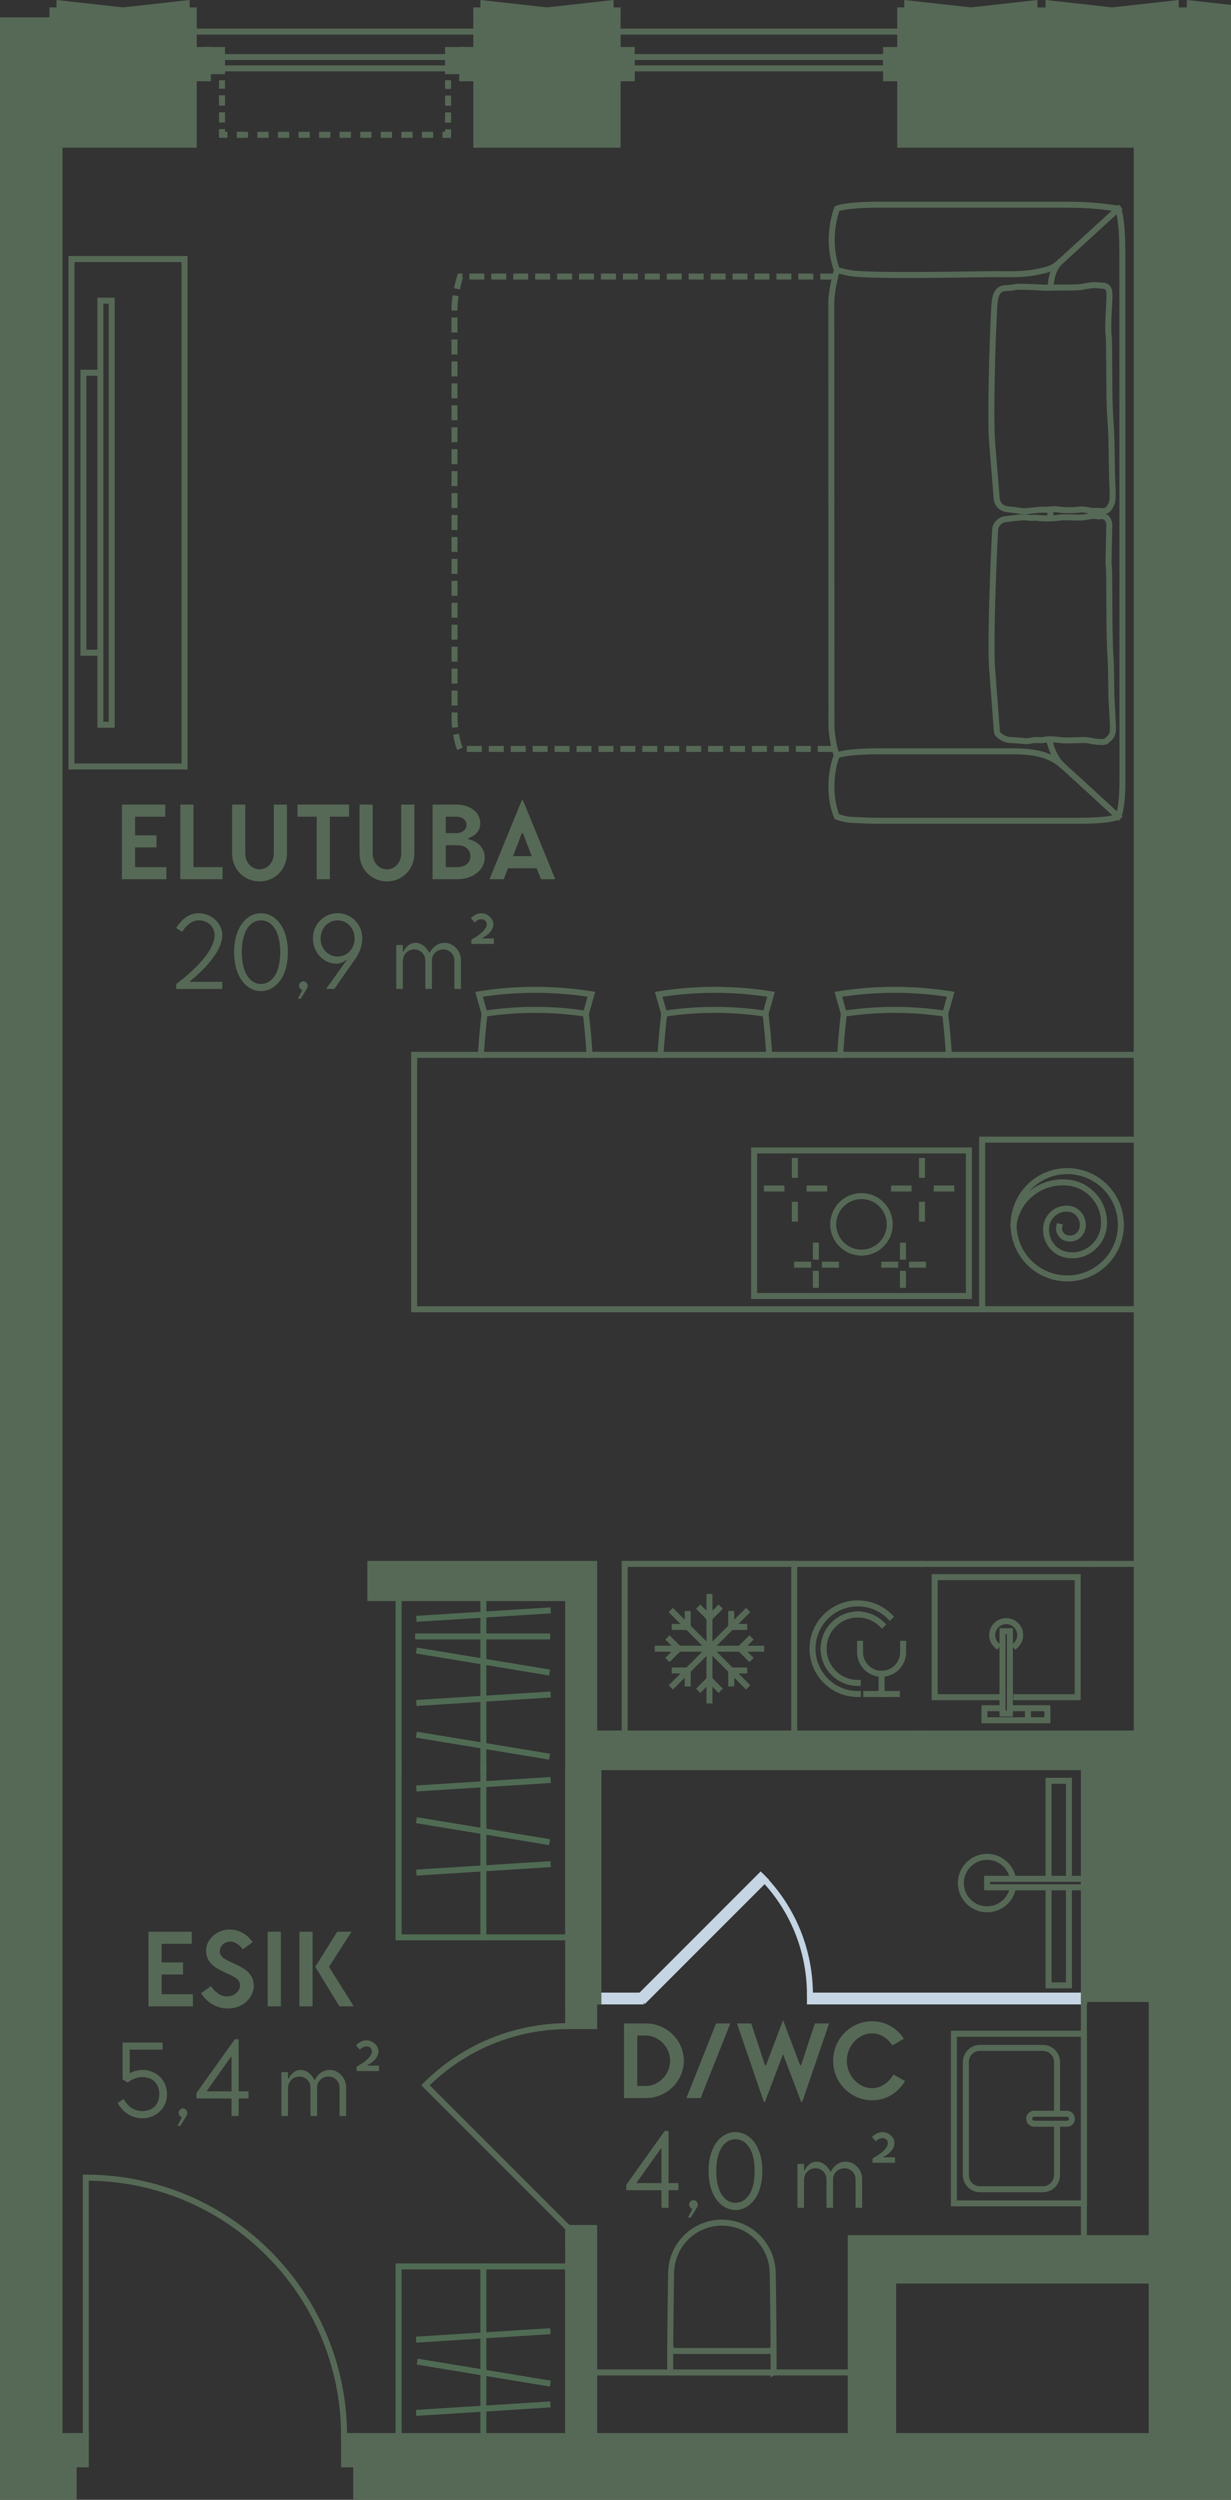 <?xml version="1.0" encoding="UTF-8"?><svg id="Layer_2" xmlns="http://www.w3.org/2000/svg" viewBox="0 0 123.482 250.651"><rect x="0" y="0" width="123.482" height="250.651" fill="#333333" stroke="none"/><g id="_3._korrus"><rect x="81.245" y="200.093" width="27.481" height=".584" fill="#e8eef4" stroke="#c5d5e3" stroke-miterlimit="10" stroke-width=".6"/><rect x="59.601" y="200.093" width="4.677" height=".584" fill="#e8eef4" stroke="#c5d5e3" stroke-miterlimit="10" stroke-width=".6"/><path d="M76.303,188.068c3.294,3.294,4.942,7.612,4.942,11.93" fill="none" stroke="#c5d5e3" stroke-miterlimit="10" stroke-width=".6"/><rect x="61.994" y="193.995" width="17.006" height=".584" transform="translate(-116.733 106.754) rotate(-45)" fill="#e8eef4" stroke="#c5d5e3" stroke-miterlimit="10" stroke-width=".6"/><rect x="98.52" y="114.269" width="17.008" height="17.011" fill="none" stroke="#566956" stroke-linecap="square" stroke-miterlimit="10" stroke-width=".6"/><path d="M101.675,122.805c.371-2.722,2.907-4.578,5.628-4.206,2.165.309,3.711,2.351,3.402,4.516h0c-.247,1.732-1.855,2.969-3.587,2.722h0c-1.423-.186-2.35-1.485-2.165-2.907h0c.186-1.113,1.175-1.856,2.288-1.732h0c.866.124,1.484.928,1.361,1.856-.124.742-.742,1.237-1.484,1.113h0c-.557-.062-.99-.619-.866-1.175h0" fill="none" stroke="#566956" stroke-linecap="square" stroke-miterlimit="10" stroke-width=".6"/><circle cx="107.056" cy="122.805" r="5.381" fill="none" stroke="#566956" stroke-linecap="square" stroke-miterlimit="10" stroke-width=".6"/><rect x="83.213" y="176.055" width="25.512" height="25.512" transform="translate(-92.841 284.78) rotate(-90)" fill="none" stroke-width="0"/><rect x="103.445" y="183.955" width=".85" height="9.711" transform="translate(-84.941 292.681) rotate(-90)" fill="none" stroke="#566956" stroke-miterlimit="10" stroke-width=".6"/><polyline points="105.184 189.236 105.184 199.067 107.225 199.067 107.225 189.236" fill="none" stroke="#566956" stroke-miterlimit="10" stroke-width=".6"/><polyline points="105.184 188.386 105.184 178.555 107.225 178.555 107.225 188.386" fill="none" stroke="#566956" stroke-miterlimit="10" stroke-width=".6"/><path d="M101.612,188.386c-.203-1.251-1.289-2.206-2.597-2.206-1.453,0-2.631,1.178-2.631,2.631s1.178,2.631,2.631,2.631c1.308,0,2.394-.955,2.597-2.206" fill="none" stroke="#566956" stroke-miterlimit="10" stroke-width=".6"/><g id="LWPOLYLINE"><path d="M8.605,244.256v-25.909c14.309,0,25.909,11.6,25.909,25.909" fill="none" stroke="#566956" stroke-linecap="square" stroke-miterlimit="10" stroke-width=".6"/></g><g id="LWPOLYLINE-2"><rect x="7.387" y="244.256" width="1.219" height="2.835" fill="#566956" stroke="#566956" stroke-linecap="square" stroke-miterlimit="10" stroke-width=".6"/></g><g id="LWPOLYLINE-3"><rect x="34.514" y="244.256" width="1.219" height="2.835" fill="#566956" stroke="#566956" stroke-linecap="square" stroke-miterlimit="10" stroke-width=".6"/></g><g id="LWPOLYLINE-4"><path d="M56.993,223.394l-14.311-14.311c3.952-3.952,9.132-5.928,14.311-5.928" fill="none" stroke="#566956" stroke-linecap="square" stroke-miterlimit="10" stroke-width=".6"/></g><g id="LWPOLYLINE-5"><rect x="56.993" y="223.394" width="2.604" height="1.219" fill="#566956" stroke="#566956" stroke-linecap="square" stroke-miterlimit="10" stroke-width=".6"/></g><g id="LWPOLYLINE-6"><rect x="56.993" y="200.433" width="2.608" height="2.721" fill="#566956" stroke="#566956" stroke-linecap="square" stroke-miterlimit="10" stroke-width=".6"/></g><g id="LWPOLYLINE-7"><rect x="63.371" y="5.721" width="25.512" height="1.134" fill="none" stroke="#566956" stroke-linecap="square" stroke-miterlimit="10" stroke-width=".6"/></g><g id="LWPOLYLINE-8"><rect x="88.883" y="5.012" width="1.417" height="2.835" fill="#566956" stroke="#566956" stroke-linecap="square" stroke-miterlimit="10" stroke-width=".6"/></g><g id="LWPOLYLINE-9"><rect x="61.954" y="5.012" width="1.417" height="2.835" fill="#566956" stroke="#566956" stroke-linecap="square" stroke-miterlimit="10" stroke-width=".6"/></g><g id="LWPOLYLINE-10"><rect x="44.946" y="5.012" width="1.417" height="2.126" fill="#566956" stroke="#566956" stroke-linecap="square" stroke-miterlimit="10" stroke-width=".6"/></g><g id="LWPOLYLINE-11"><rect x="20.851" y="5.012" width="1.417" height="2.126" fill="#566956" stroke="#566956" stroke-linecap="square" stroke-miterlimit="10" stroke-width=".6"/></g><g id="LWPOLYLINE-12"><rect x="46.363" y="5.012" width="1.417" height="2.835" fill="#566956" stroke="#566956" stroke-linecap="square" stroke-miterlimit="10" stroke-width=".6"/></g><g id="LWPOLYLINE-13"><rect x="19.434" y="5.012" width="1.417" height="2.835" fill="#566956" stroke="#566956" stroke-linecap="square" stroke-miterlimit="10" stroke-width=".6"/></g><g id="LWPOLYLINE-14"><rect x="22.268" y="5.721" width="22.677" height="1.134" fill="none" stroke="#566956" stroke-linecap="square" stroke-miterlimit="10" stroke-width=".6"/></g><g id="LINE"><line x1="85.339" y1="237.879" x2="59.602" y2="237.879" fill="#566956" stroke="#566956" stroke-linecap="square" stroke-miterlimit="10" stroke-width=".6"/></g><g id="LINE-2"><line x1="108.725" y1="200.433" x2="108.725" y2="224.414" fill="#566956" stroke="#566956" stroke-linecap="square" stroke-miterlimit="10" stroke-width=".6"/></g><polyline points="39.985 177.245 39.985 194.253 56.993 194.253 56.993 177.245" fill="none" stroke="#506b54" stroke-linecap="square" stroke-width=".6"/><line x1="54.939" y1="186.931" x2="42.065" y2="187.742" fill="none" stroke="#506b54" stroke-linecap="square" stroke-width=".6"/><line x1="54.831" y1="184.66" x2="42.065" y2="182.551" fill="none" stroke="#506b54" stroke-linecap="square" stroke-width=".6"/><line x1="48.489" y1="194.253" x2="48.489" y2="177.245" fill="none" stroke="#506b54" stroke-linecap="square" stroke-width=".6"/><line x1="54.939" y1="178.495" x2="42.065" y2="179.306" fill="none" stroke="#506b54" stroke-linecap="square" stroke-width=".6"/><line x1="39.985" y1="160.238" x2="39.985" y2="177.245" fill="none" stroke="#506b54" stroke-linecap="square" stroke-width=".6"/><line x1="54.939" y1="169.923" x2="42.065" y2="170.734" fill="none" stroke="#506b54" stroke-linecap="square" stroke-width=".6"/><line x1="54.831" y1="167.652" x2="42.065" y2="165.543" fill="none" stroke="#506b54" stroke-linecap="square" stroke-width=".6"/><line x1="48.489" y1="177.245" x2="48.489" y2="160.238" fill="none" stroke="#506b54" stroke-linecap="square" stroke-width=".6"/><line x1="54.831" y1="176.088" x2="42.065" y2="173.979" fill="none" stroke="#506b54" stroke-linecap="square" stroke-width=".6"/><line x1="54.885" y1="164.083" x2="41.946" y2="164.083" fill="none" stroke="#506b54" stroke-linecap="square" stroke-width=".6"/><line x1="54.939" y1="161.487" x2="42.065" y2="162.298" fill="none" stroke="#506b54" stroke-linecap="square" stroke-width=".6"/><polyline points="56.993 244.256 56.993 227.249 39.985 227.249 39.985 244.256" fill="none" stroke="#506b54" stroke-linecap="square" stroke-width=".6"/><line x1="42.039" y1="234.571" x2="54.913" y2="233.76" fill="none" stroke="#506b54" stroke-linecap="square" stroke-width=".6"/><line x1="42.147" y1="236.842" x2="54.913" y2="238.951" fill="none" stroke="#506b54" stroke-linecap="square" stroke-width=".6"/><line x1="48.489" y1="227.249" x2="48.489" y2="244.256" fill="none" stroke="#506b54" stroke-linecap="square" stroke-width=".6"/><line x1="42.039" y1="241.915" x2="54.913" y2="241.103" fill="none" stroke="#506b54" stroke-linecap="square" stroke-width=".6"/><path d="M67.228,235.226c-.002.277.222.502.498.502h9.376c.277,0,.5-.225.498-.502" fill="none" stroke="#566956" stroke-linecap="square" stroke-miterlimit="10" stroke-width=".6"/><g id="SPLINE"><path d="M77.601,237.879c-.001-1.059-.001-2.203-.009-3.262-.007-1.059-.015-2.118-.029-3.176-.014-1.062-.028-2.124-.046-3.186-.004-.265-.006-.529-.034-.793-.027-.256-.065-.51-.129-.76-.122-.482-.323-.945-.576-1.372-.492-.833-1.244-1.524-2.112-1.95-.702-.345-1.473-.515-2.253-.524-.517.006-1.026.079-1.52.234-.471.148-.919.361-1.328.638-.809.547-1.462,1.333-1.841,2.235-.197.468-.327.965-.378,1.471-.027.26-.031.522-.035.784-.004.263-.009.526-.013.789-.016,1.059-.061,5.291-.067,6.347-.004.813-.004,1.712-.005,2.525h10.375Z" fill="none" stroke="#566956" stroke-linecap="square" stroke-miterlimit="10" stroke-width=".6"/></g><rect x="62.662" y="156.808" width="17.009" height="17.009" transform="translate(142.333 330.624) rotate(-180)" fill="none" stroke="#566956" stroke-linecap="square" stroke-miterlimit="10" stroke-width=".6"/><line x1="65.976" y1="165.312" x2="76.357" y2="165.312" fill="none" stroke="#566956" stroke-linecap="square" stroke-miterlimit="10" stroke-width=".6"/><line x1="71.166" y1="170.503" x2="71.166" y2="160.121" fill="none" stroke="#566956" stroke-linecap="square" stroke-miterlimit="10" stroke-width=".6"/><line x1="67.496" y1="161.641" x2="74.837" y2="168.982" fill="none" stroke="#566956" stroke-linecap="square" stroke-miterlimit="10" stroke-width=".6"/><line x1="67.496" y1="168.982" x2="74.837" y2="161.641" fill="none" stroke="#566956" stroke-linecap="square" stroke-miterlimit="10" stroke-width=".6"/><line x1="68.081" y1="165.312" x2="67.159" y2="166.232" fill="none" stroke="#566956" stroke-linecap="square" stroke-miterlimit="10" stroke-width=".6"/><line x1="67.159" y1="164.392" x2="68.081" y2="165.312" fill="none" stroke="#566956" stroke-linecap="square" stroke-miterlimit="10" stroke-width=".6"/><line x1="74.251" y1="165.312" x2="75.174" y2="166.232" fill="none" stroke="#566956" stroke-linecap="square" stroke-miterlimit="10" stroke-width=".6"/><line x1="75.174" y1="164.392" x2="74.251" y2="165.312" fill="none" stroke="#566956" stroke-linecap="square" stroke-miterlimit="10" stroke-width=".6"/><line x1="68.985" y1="167.495" x2="68.985" y2="168.796" fill="none" stroke="#566956" stroke-linecap="square" stroke-miterlimit="10" stroke-width=".6"/><line x1="67.682" y1="167.495" x2="68.985" y2="167.495" fill="none" stroke="#566956" stroke-linecap="square" stroke-miterlimit="10" stroke-width=".6"/><line x1="73.35" y1="163.13" x2="74.651" y2="163.13" fill="none" stroke="#566956" stroke-linecap="square" stroke-miterlimit="10" stroke-width=".6"/><line x1="73.35" y1="161.828" x2="73.35" y2="163.13" fill="none" stroke="#566956" stroke-linecap="square" stroke-miterlimit="10" stroke-width=".6"/><line x1="73.348" y1="167.495" x2="73.348" y2="168.796" fill="none" stroke="#566956" stroke-linecap="square" stroke-miterlimit="10" stroke-width=".6"/><line x1="74.651" y1="167.495" x2="73.348" y2="167.495" fill="none" stroke="#566956" stroke-linecap="square" stroke-miterlimit="10" stroke-width=".6"/><line x1="68.983" y1="163.13" x2="67.682" y2="163.13" fill="none" stroke="#566956" stroke-linecap="square" stroke-miterlimit="10" stroke-width=".6"/><line x1="68.983" y1="161.828" x2="68.983" y2="163.13" fill="none" stroke="#566956" stroke-linecap="square" stroke-miterlimit="10" stroke-width=".6"/><line x1="71.166" y1="168.397" x2="70.247" y2="169.32" fill="none" stroke="#566956" stroke-linecap="square" stroke-miterlimit="10" stroke-width=".6"/><line x1="71.166" y1="162.227" x2="70.247" y2="161.304" fill="none" stroke="#566956" stroke-linecap="square" stroke-miterlimit="10" stroke-width=".6"/><line x1="72.086" y1="161.304" x2="71.166" y2="162.227" fill="none" stroke="#566956" stroke-linecap="square" stroke-miterlimit="10" stroke-width=".6"/><line x1="72.086" y1="169.32" x2="71.166" y2="168.397" fill="none" stroke="#566956" stroke-linecap="square" stroke-miterlimit="10" stroke-width=".6"/><polyline points="103.678 171.277 105.064 171.277 105.064 172.484 103.678 172.484" fill="none" stroke="#566956" stroke-linecap="square" stroke-miterlimit="10" stroke-width=".6"/><polyline points="101.303 171.277 103.111 171.277 103.111 172.484 98.751 172.484 98.751 171.277 100.558 171.277" fill="none" stroke="#566956" stroke-linecap="square" stroke-miterlimit="10" stroke-width=".6"/><rect x="100.558" y="163.561" width=".745" height="8.256" fill="none" stroke="#566956" stroke-linecap="square" stroke-miterlimit="10" stroke-width=".6"/><polyline points="99.992 170.174 93.759 170.174 93.759 158.14 108.103 158.14 108.103 170.174 101.94 170.174" fill="none" stroke="#566956" stroke-linecap="square" stroke-miterlimit="10" stroke-width=".6"/><line x1="92.427" y1="173.816" x2="109.435" y2="173.816" fill="none" stroke="#566956" stroke-linecap="square" stroke-miterlimit="10" stroke-width=".6"/><line x1="109.435" y1="156.808" x2="92.427" y2="156.808" fill="none" stroke="#566956" stroke-linecap="square" stroke-miterlimit="10" stroke-width=".6"/><path d="M99.992,164.992c-.285-.257-.467-.626-.467-1.04,0-.777.63-1.406,1.406-1.406s1.406.63,1.406,1.406c0,.414-.182.783-.467,1.04" fill="none" stroke="#566956" stroke-linecap="square" stroke-miterlimit="10" stroke-width=".6"/><line x1="79.671" y1="156.808" x2="92.427" y2="156.808" fill="none" stroke="#566956" stroke-linecap="square" stroke-miterlimit="10" stroke-width=".6"/><line x1="79.671" y1="173.816" x2="92.427" y2="173.816" fill="none" stroke="#566956" stroke-linecap="square" stroke-miterlimit="10" stroke-width=".6"/><path d="M86.048,169.854c-1.254,0-2.39-.508-3.212-1.331s-1.331-1.958-1.331-3.212c0-1.254.508-2.39,1.331-3.212s1.958-1.331,3.212-1.331c1.254,0,2.39.508,3.212,1.331" fill="none" stroke="#566956" stroke-linecap="square" stroke-miterlimit="10" stroke-width=".6"/><path d="M86.048,168.743c-1.895,0-3.431-1.536-3.431-3.431" fill="none" stroke="#566956" stroke-linecap="square" stroke-miterlimit="10" stroke-width=".6"/><path d="M82.617,165.312c0-1.895,1.536-3.431,3.431-3.431" fill="none" stroke="#566956" stroke-linecap="square" stroke-miterlimit="10" stroke-width=".6"/><path d="M86.048,161.881c.878,0,1.756.335,2.426,1.005" fill="none" stroke="#566956" stroke-linecap="square" stroke-miterlimit="10" stroke-width=".6"/><path d="M86.272,164.82v.847c0,1.193.967,2.16,2.16,2.16,1.193,0,2.16-.967,2.16-2.16v-.847" fill="none" stroke="#566956" stroke-linecap="square" stroke-miterlimit="10" stroke-width=".6"/><line x1="88.431" y1="167.827" x2="88.431" y2="169.854" fill="none" stroke="#566956" stroke-linecap="square" stroke-miterlimit="10" stroke-width=".6"/><line x1="86.898" y1="169.854" x2="89.964" y2="169.854" fill="none" stroke="#566956" stroke-linecap="square" stroke-miterlimit="10" stroke-width=".6"/><g id="ARC"><path d="M94.814,101.642c-3.37-.512-6.799-.512-10.169,0" fill="none" stroke="#566956" stroke-linecap="square" stroke-miterlimit="10" stroke-width=".6"/></g><g id="ARC-2"><path d="M95.183,105.768c-.087-1.378-.21-2.754-.369-4.126l.552-1.948c-3.734-.595-7.539-.595-11.273,0l.552,1.948c-.159,1.372-.282,2.748-.369,4.126" fill="none" stroke="#566956" stroke-linecap="square" stroke-miterlimit="10" stroke-width=".6"/></g><g id="ARC-3"><path d="M76.793,101.642c-3.37-.512-6.799-.512-10.169,0" fill="none" stroke="#566956" stroke-linecap="square" stroke-miterlimit="10" stroke-width=".6"/></g><g id="ARC-4"><path d="M77.162,105.768c-.087-1.378-.21-2.754-.369-4.126l.552-1.948c-3.734-.595-7.539-.595-11.273,0l.552,1.948c-.159,1.372-.282,2.748-.369,4.126" fill="none" stroke="#566956" stroke-linecap="square" stroke-miterlimit="10" stroke-width=".6"/></g><g id="ARC-5"><path d="M58.772,101.642c-3.37-.512-6.799-.512-10.169,0" fill="none" stroke="#566956" stroke-linecap="square" stroke-miterlimit="10" stroke-width=".6"/></g><g id="ARC-6"><path d="M59.141,105.768c-.087-1.378-.21-2.754-.369-4.126l.552-1.948c-3.734-.595-7.539-.595-11.273,0l.552,1.948c-.159,1.372-.282,2.748-.369,4.126" fill="none" stroke="#566956" stroke-linecap="square" stroke-miterlimit="10" stroke-width=".6"/></g><rect x="95.686" y="203.919" width="13.039" height="17.008" fill="none" stroke="#566956" stroke-linecap="square" stroke-miterlimit="10" stroke-width=".6"/><path d="M106.032,212.994v5.099c0,.783-.635,1.417-1.417,1.417h-6.312c-.783,0-1.417-.635-1.417-1.417v-11.339c0-.783.635-1.417,1.417-1.417h6.312c.783,0,1.417.635,1.417,1.417v5.116" fill="none" stroke="#566956" stroke-linecap="square" stroke-miterlimit="10" stroke-width=".6"/><path d="M103.736,212.941c-.276,0-.5-.224-.5-.5s.224-.5.5-.5h3.289c.276,0,.5.224.5.5,0,.276-.224.5-.5.5h-3.289s-0,0-0,0Z" fill="none" stroke="#566956" stroke-linecap="square" stroke-miterlimit="10" stroke-width=".6"/><rect x="10.07" y="30.151" width="1.134" height="42.52" transform="translate(21.274 102.822) rotate(-180)" fill="none" stroke="#566956" stroke-linecap="square" stroke-miterlimit="10" stroke-width=".6"/><polyline points="9.503 37.375 8.369 37.375 8.369 65.447 9.503 65.447" fill="none" stroke="#566956" stroke-linecap="square" stroke-miterlimit="10" stroke-width=".6"/><rect x="-12.602" y="45.742" width="50.882" height="11.339" transform="translate(64.25 38.572) rotate(90)" fill="none" stroke="#566956" stroke-linecap="square" stroke-miterlimit="10" stroke-width=".6"/><polyline points="115.528 131.28 41.544 131.28 41.544 105.768 115.528 105.768" fill="none" stroke="#566956" stroke-linecap="square" stroke-miterlimit="10" stroke-width=".6"/><line x1="109.435" y1="156.808" x2="115.528" y2="156.808" fill="none" stroke="#566956" stroke-linecap="square" stroke-miterlimit="10" stroke-width=".6"/><line x1="90.3" y1="3.17" x2="19.434" y2="3.17" fill="none" stroke="#566956" stroke-linecap="square" stroke-miterlimit="10" stroke-width=".6"/><rect x="75.645" y="115.349" width="21.543" height="14.598" fill="none" stroke="#566956" stroke-linecap="square" stroke-miterlimit="10" stroke-width=".6"/><line x1="92.482" y1="116.109" x2="92.482" y2="118.099" fill="none" stroke="#566956" stroke-miterlimit="10" stroke-width=".6"/><line x1="95.723" y1="119.169" x2="93.663" y2="119.169" fill="none" stroke="#566956" stroke-miterlimit="10" stroke-width=".6"/><line x1="92.482" y1="120.5" x2="92.482" y2="122.489" fill="none" stroke="#566956" stroke-miterlimit="10" stroke-width=".6"/><line x1="91.441" y1="119.169" x2="89.381" y2="119.169" fill="none" stroke="#566956" stroke-miterlimit="10" stroke-width=".6"/><line x1="79.732" y1="116.109" x2="79.732" y2="118.099" fill="none" stroke="#566956" stroke-miterlimit="10" stroke-width=".6"/><line x1="82.972" y1="119.169" x2="80.912" y2="119.169" fill="none" stroke="#566956" stroke-miterlimit="10" stroke-width=".6"/><line x1="79.732" y1="120.5" x2="79.732" y2="122.489" fill="none" stroke="#566956" stroke-miterlimit="10" stroke-width=".6"/><line x1="78.691" y1="119.169" x2="76.631" y2="119.169" fill="none" stroke="#566956" stroke-miterlimit="10" stroke-width=".6"/><line x1="90.573" y1="124.602" x2="90.573" y2="126.303" fill="none" stroke="#566956" stroke-miterlimit="10" stroke-width=".6"/><line x1="92.887" y1="126.807" x2="91.186" y2="126.807" fill="none" stroke="#566956" stroke-miterlimit="10" stroke-width=".6"/><line x1="90.573" y1="127.425" x2="90.573" y2="129.126" fill="none" stroke="#566956" stroke-miterlimit="10" stroke-width=".6"/><line x1="90.099" y1="126.807" x2="88.398" y2="126.807" fill="none" stroke="#566956" stroke-miterlimit="10" stroke-width=".6"/><line x1="81.838" y1="124.602" x2="81.838" y2="126.303" fill="none" stroke="#566956" stroke-miterlimit="10" stroke-width=".6"/><line x1="84.152" y1="126.807" x2="82.451" y2="126.807" fill="none" stroke="#566956" stroke-miterlimit="10" stroke-width=".6"/><line x1="81.838" y1="127.425" x2="81.838" y2="129.126" fill="none" stroke="#566956" stroke-miterlimit="10" stroke-width=".6"/><line x1="81.364" y1="126.807" x2="79.663" y2="126.807" fill="none" stroke="#566956" stroke-miterlimit="10" stroke-width=".6"/><path d="M89.251,122.764c0,1.566-1.269,2.835-2.835,2.835s-2.835-1.269-2.835-2.835,1.269-2.835,2.835-2.835,2.835,1.269,2.835,2.835h0Z" fill="none" stroke="#566956" stroke-linecap="square" stroke-miterlimit="10" stroke-width=".6"/><path d="M83.953,75.734c-.524,1.188-.923,3.979,0,6.16.236.09.971.289,1.321.301s1.562.1,2.851.1,18.345,0,19.601,0,3.405.011,4.45-.402c.462-1.245.417-3.309.417-4.821,0-1.512-.01-50.575-.01-51.651s-.032-3.323-.407-4.495c-2.253-.352-3.462-.402-5.864-.402-2.402,0-16.462,0-18.187,0s-3.53.118-4.172.402c-.548,1.563-.83,3.928,0,6.16-.345,1.159-.566,2.492-.566,3.264,0,.772.013,41.62.013,42.346,0,.726.217,2.351.553,3.037Z" fill="none" stroke="#566956" stroke-linecap="square" stroke-miterlimit="10" stroke-width=".6"/><path d="M83.953,75.734c.316-.142,1.575-.402,4.172-.402,2.597,0,11.935,0,13.356,0,2.088,0,3.742.237,5.076,1.419s5.619,5.143,5.619,5.143" fill="none" stroke="#566956" stroke-linecap="square" stroke-miterlimit="10" stroke-width=".6"/><path d="M100.002,73.402c.034.299.731.757,1.235.791s1.179.063,1.407.096.432.054.892-.048.775.039,1.198-.055,1.037-.056,1.63.021c.8.104,2.316-.064,2.735.019s1.65.316,1.903.055.634-.411.637-1.204-.131-2.479-.154-3.303-.019-3.052-.104-4.16c-.139-1.795-.083-7.868-.139-8.547s-.046-.78-.031-1.413.05-2.591.064-2.972-.186-.905-.737-.93c-.151-.007-.332.052-.531,0s-.627-.011-.926.055-.616.099-1.135.086-1.345-.061-1.776.02-1.704.091-2.027.022-.459.056-1.026-.042-1.822.133-2.245.159-1.012.446-1.05,1.036-.539,10.856-.298,14.026l.479,6.288Z" fill="none" stroke="#566956" stroke-linecap="square" stroke-miterlimit="10" stroke-width=".6"/><path d="M99.975,49.98c.077.703.597,1.073,1.291,1.107s1.024.209,1.669.164,1.243-.169,1.745-.142,1.069-.11,1.492-.022,1.438.101,2.05.013,1.143.183,1.678.125,1.038.249,1.393-.337.356-.643.271-2.859-.021-4.027-.184-6.035-.066-7.3-.175-8.374.086-3.176.088-3.988-.248-1.014-.9-.996c-.586-.109-1.136-.014-1.78.116s-2.076.047-2.979.088-1.403-.041-2.314-.064-1.243-.063-1.722.052-1.112-.093-1.506.449-.348,1.581-.421,2.83c-.072,1.249-.37,9.554-.147,12.302.223,2.748.452,5.57.452,5.57Z" fill="none" stroke="#566956" stroke-linecap="square" stroke-miterlimit="10" stroke-width=".6"/><path d="M112.176,20.927s-4.681,4.291-5.619,5.143c-.937.852-1.188.917-2.544,1.197s-2.862.231-3.909.222c-1.502-.013-12.049.235-14.548-.068-.65-.079-1.258-.264-1.604-.334" fill="none" stroke="#566956" stroke-linecap="square" stroke-miterlimit="10" stroke-width=".6"/><path d="M105.379,28.849c.048-.952.271-2.084,1.178-2.779" fill="none" stroke="#566956" stroke-linecap="round" stroke-miterlimit="10" stroke-width=".6"/><path d="M105.241,74.132c.204,1.047.745,2.107,1.316,2.62" fill="none" stroke="#566956" stroke-linecap="round" stroke-miterlimit="10" stroke-width=".6"/><line x1="105.361" y1="51.976" x2="105.361" y2="51.083" fill="none" stroke="#566956" stroke-linecap="round" stroke-miterlimit="10" stroke-width=".6"/><path d="M83.782,27.729h-37.63s0,0,0,0c-.345,1.128-.566,2.426-.566,3.178,0,.751.013,40.523.013,41.229,0,.707.217,2.289.553,2.957h37.577" fill="none" stroke="#566956" stroke-dasharray="0 0 0 0 0 0 1.5 .7 0 0 0 0" stroke-miterlimit="10" stroke-width=".6"/><polygon points="61.954 1.044 61.245 1.044 61.245 .335 54.867 1.044 48.489 .335 48.489 1.044 47.78 1.044 47.78 14.508 61.954 14.508 61.954 1.044" fill="#566956" stroke="#566956" stroke-linecap="square" stroke-miterlimit="10" stroke-width=".6"/><polygon points="18.725 .335 12.347 1.044 5.969 .335 5.969 1.044 5.261 1.044 5.261 2.036 .3 2.036 .3 250.351 7.387 250.351 7.387 244.256 5.969 244.256 5.969 14.508 19.434 14.508 19.434 1.044 18.725 1.044 18.725 .335" fill="#566956" stroke="#566956" stroke-linecap="square" stroke-miterlimit="10" stroke-width=".6"/><path d="M119.355.335v.709h-1.417V.335l-2.409.268-3.969.441-6.378-.709v.709h-1.417V.335l-6.378.709-6.378-.709v.709h-.709v13.465h23.726v159.307h-54.425v-17.008h-22.45v3.43h19.843v40.439h3.033v-23.488h48.699v23.244h6.803v23.981h-30.189v19.843h-25.739v-19.644h-2.608v19.644h-21.26v6.095h87.449V.76l-3.827-.425ZM115.528,244.256h-25.937v-15.591h25.937v15.591Z" fill="#566956" stroke="#566956" stroke-linecap="square" stroke-miterlimit="10" stroke-width=".6"/><line x1="22.269" y1="8.347" x2="22.269" y2="8.597" fill="none" stroke="#566956" stroke-linecap="square" stroke-miterlimit="10" stroke-width=".6"/><line x1="22.269" y1="9.862" x2="22.269" y2="9.871" fill="none" stroke="#566956" stroke-dasharray="0 0 0 0 0 0 0 0" stroke-linecap="square" stroke-miterlimit="10" stroke-width=".6"/><line x1="22.269" y1="9.871" x2="22.269" y2="13.266" fill="none" stroke="#566956" stroke-dasharray="0 0 0 0 0 0 .424 1.265 0 0 0 0" stroke-linecap="square" stroke-miterlimit="10" stroke-width=".6"/><polyline points="22.269 13.266 22.269 13.516 22.519 13.516" fill="none" stroke="#566956" stroke-linecap="square" stroke-miterlimit="10" stroke-width=".6"/><line x1="24.055" y1="13.516" x2="24.066" y2="13.516" fill="none" stroke="#566956" stroke-dasharray="0 0 0 0 .01 0 0 0" stroke-linecap="square" stroke-miterlimit="10" stroke-width=".6"/><line x1="24.066" y1="13.516" x2="44.696" y2="13.516" fill="none" stroke="#566956" stroke-dasharray="0 0 0 0 0 0 .516 1.537 .01 0 0 0" stroke-linecap="square" stroke-miterlimit="10" stroke-width=".6"/><polyline points="44.696 13.516 44.946 13.516 44.946 13.266" fill="none" stroke="#566956" stroke-linecap="square" stroke-miterlimit="10" stroke-width=".6"/><line x1="44.946" y1="12.001" x2="44.946" y2="11.993" fill="none" stroke="#566956" stroke-dasharray="0 0 0 0 0 0 0 0" stroke-linecap="square" stroke-miterlimit="10" stroke-width=".6"/><line x1="44.946" y1="11.993" x2="44.946" y2="8.597" fill="none" stroke="#566956" stroke-dasharray="0 0 0 0 0 0 .424 1.265 0 0 0 0" stroke-linecap="square" stroke-miterlimit="10" stroke-width=".6"/><line x1="44.946" y1="8.597" x2="44.946" y2="8.347" fill="none" stroke="#566956" stroke-linecap="square" stroke-miterlimit="10" stroke-width=".6"/></g><g id="_3_txt"><path d="M12.229,80.675h4.346v1.211h-3.025v1.87h2.146v1.21h-2.146v1.98h3.136v1.21h-4.456v-7.481Z" fill="#566956" stroke-width="0"/><path d="M22.323,86.947v1.21h-4.236v-7.481h1.32v6.271h2.916Z" fill="#566956" stroke-width="0"/><path d="M24.604,85.572c0,.935.66,1.595,1.43,1.595.771,0,1.43-.66,1.43-1.595v-4.896h1.32v4.896c0,1.595-1.209,2.805-2.75,2.805-1.54,0-2.75-1.21-2.75-2.805v-4.896h1.32v4.896Z" fill="#566956" stroke-width="0"/><path d="M33.087,81.886v6.271h-1.32v-6.271h-1.925v-1.211h5.171v1.211h-1.926Z" fill="#566956" stroke-width="0"/><path d="M37.384,85.572c0,.935.66,1.595,1.431,1.595.77,0,1.43-.66,1.43-1.595v-4.896h1.32v4.896c0,1.595-1.21,2.805-2.75,2.805-1.541,0-2.751-1.21-2.751-2.805v-4.896h1.32v4.896Z" fill="#566956" stroke-width="0"/><path d="M43.393,80.675h2.365c1.541,0,2.42.881,2.42,1.871,0,1.21-1.209,1.484-1.209,1.484v.11s1.649.275,1.649,1.87c0,1.101-1.045,2.146-2.75,2.146h-2.476v-7.481ZM45.758,83.536c.66,0,1.045-.385,1.045-.824,0-.44-.385-.825-1.045-.825h-1.045v1.649h1.045ZM45.869,86.947c.825,0,1.319-.474,1.319-1.101s-.494-1.1-1.319-1.1h-1.155v2.2h1.155Z" fill="#566956" stroke-width="0"/><path d="M55.701,88.157h-1.431l-.439-1.101h-2.871l-.43,1.101h-1.43l3.245-7.921h.11l3.245,7.921ZM51.465,85.846h1.87l-.88-2.311h-.11l-.88,2.311Z" fill="#566956" stroke-width="0"/><path d="M19.93,92.281c-1.045,0-1.65,1.155-1.65,1.155l-.605-.385s.771-1.485,2.256-1.485c1.32,0,2.365,1.045,2.365,2.2,0,2.146-3.246,4.62-3.246,4.62v.056h3.246v.715h-4.621v-.495s3.852-2.75,3.852-4.896c0-.825-.66-1.485-1.596-1.485Z" fill="#566956" stroke-width="0"/><path d="M26.182,99.377c-1.375,0-2.695-1.32-2.695-3.905s1.32-3.905,2.695-3.905,2.695,1.32,2.695,3.905-1.32,3.905-2.695,3.905ZM26.182,92.281c-.99,0-1.925.936-1.925,3.19s.935,3.19,1.925,3.19,1.926-.936,1.926-3.19-.936-3.19-1.926-3.19Z" fill="#566956" stroke-width="0"/><path d="M30.759,99.157l-.604.99h-.275l.439-.88s-.33-.11-.33-.44c0-.22.221-.44.44-.44s.44.221.44.44c0,.165-.11.33-.11.33Z" fill="#566956" stroke-width="0"/><path d="M34.799,96.242h-.056s-.44.385-.99.385c-1.265,0-2.365-1.101-2.365-2.53,0-1.431,1.101-2.53,2.476-2.53s2.475,1.1,2.475,2.53c0,1.21-.77,2.146-.77,2.146l-2.035,2.915h-.825l2.091-2.915ZM33.864,95.912c.936,0,1.705-.771,1.705-1.815s-.77-1.815-1.705-1.815-1.705.771-1.705,1.815.77,1.815,1.705,1.815Z" fill="#566956" stroke-width="0"/><path d="M42.664,96.296c0-.66-.55-1.101-1.101-1.101-.604,0-1.154.44-1.154,1.211v2.75h-.66v-4.4h.66v.66h.055s.385-.881,1.21-.881c.936,0,1.376.99,1.376.99h.055s.439-.99,1.484-.99c.881,0,1.65.771,1.65,1.761v2.86h-.66v-2.86c0-.605-.494-1.101-1.1-1.101-.66,0-1.155.495-1.155,1.101v2.86h-.66v-2.86Z" fill="#566956" stroke-width="0"/><path d="M47.284,94.646v-.44s1.541-.77,1.541-1.54c0-.274-.221-.495-.551-.495-.385,0-.66.33-.66.33l-.385-.439s.439-.495,1.045-.495c.66,0,1.211.55,1.211,1.1,0,.881-1.101,1.375-1.101,1.375v.056h1.155v.55h-2.256Z" fill="#566956" stroke-width="0"/><path d="M64.799,202.886c2.09,0,3.796,1.706,3.796,3.741s-1.706,3.74-3.796,3.74h-2.2v-7.481h2.2ZM63.92,204.097v5.061h.88c1.266,0,2.42-1.155,2.42-2.53,0-1.376-1.154-2.53-2.42-2.53h-.88Z" fill="#566956" stroke-width="0"/><path d="M70.285,210.368h-1.43l2.97-7.481h1.431l-2.971,7.481Z" fill="#566956" stroke-width="0"/><path d="M78.547,205.967l-1.815,4.785h-.11l-2.695-7.866h1.431l1.375,4.181h.109l1.706-4.511,1.705,4.511h.109l1.376-4.181h1.43l-2.695,7.866h-.11l-1.814-4.785Z" fill="#566956" stroke-width="0"/><path d="M90.669,204.427l-1.155.659s-.715-1.21-2.035-1.21-2.53,1.21-2.53,2.751c0,1.54,1.21,2.75,2.53,2.75,1.43,0,2.145-1.375,2.145-1.375l1.155.66s-.99,1.925-3.3,1.925c-2.146,0-3.906-1.76-3.906-3.96s1.761-3.961,3.906-3.961c2.2,0,3.19,1.761,3.19,1.761Z" fill="#566956" stroke-width="0"/><path d="M68.052,218.892v.716h-.99v1.76h-.715v-1.76h-3.521v-.551l3.851-5.391h.385v5.226h.99ZM66.347,215.427h-.055l-2.421,3.41v.055h2.476v-3.465Z" fill="#566956" stroke-width="0"/><path d="M69.892,221.368l-.604.99h-.275l.44-.88s-.33-.11-.33-.44c0-.22.22-.44.439-.44s.44.221.44.44c0,.165-.11.33-.11.33Z" fill="#566956" stroke-width="0"/><path d="M73.774,221.588c-1.375,0-2.695-1.32-2.695-3.905s1.32-3.905,2.695-3.905,2.695,1.32,2.695,3.905-1.32,3.905-2.695,3.905ZM73.774,214.492c-.99,0-1.925.936-1.925,3.19s.935,3.19,1.925,3.19,1.926-.936,1.926-3.19-.936-3.19-1.926-3.19Z" fill="#566956" stroke-width="0"/><path d="M82.904,218.507c0-.66-.55-1.101-1.1-1.101-.605,0-1.155.44-1.155,1.211v2.75h-.66v-4.4h.66v.66h.055s.386-.881,1.21-.881c.936,0,1.376.99,1.376.99h.055s.44-.99,1.485-.99c.88,0,1.65.771,1.65,1.761v2.86h-.66v-2.86c0-.605-.495-1.101-1.101-1.101-.66,0-1.155.495-1.155,1.101v2.86h-.66v-2.86Z" fill="#566956" stroke-width="0"/><path d="M87.525,216.857v-.44s1.54-.77,1.54-1.54c0-.274-.22-.495-.55-.495-.385,0-.66.33-.66.33l-.385-.439s.439-.495,1.045-.495c.66,0,1.21.55,1.21,1.1,0,.881-1.1,1.375-1.1,1.375v.056h1.155v.55h-2.256Z" fill="#566956" stroke-width="0"/><path d="M14.892,193.688h4.346v1.211h-3.025v1.87h2.146v1.21h-2.146v1.98h3.136v1.21h-4.456v-7.481Z" fill="#566956" stroke-width="0"/><path d="M25.346,194.734l-.99.715s-.55-.771-1.21-.771-1.1.44-1.1.99c0,1.32,3.41,1.101,3.41,3.466,0,1.155-1.101,2.255-2.586,2.255-1.87,0-2.695-1.54-2.695-1.54l.99-.715s.605,1.045,1.596,1.045c.77,0,1.32-.55,1.32-1.155,0-1.32-3.411-1.1-3.411-3.465,0-1.046,1.046-2.091,2.365-2.091,1.541,0,2.311,1.266,2.311,1.266Z" fill="#566956" stroke-width="0"/><path d="M26.854,193.688h1.32v7.481h-1.32v-7.481Z" fill="#566956" stroke-width="0"/><path d="M31.353,201.17h-1.32v-7.481h1.32v7.481ZM33.004,197.209l2.475,3.961h-1.43l-2.421-3.961,2.2-3.521h1.431l-2.255,3.521Z" fill="#566956" stroke-width="0"/><path d="M12.295,208.484v-3.686h4.016v.715h-3.301v2.365s.551-.33,1.266-.33c1.43,0,2.476,1.046,2.476,2.421s-1.046,2.42-2.476,2.42c-1.761,0-2.476-1.54-2.476-1.54l.605-.385s.55,1.21,1.87,1.21c1.045,0,1.705-.66,1.705-1.705s-.66-1.705-1.705-1.705c-.825,0-1.485.55-1.485.55l-.495-.33Z" fill="#566956" stroke-width="0"/><path d="M18.685,212.17l-.604.99h-.275l.44-.88s-.33-.11-.33-.44c0-.22.22-.44.439-.44s.44.221.44.44c0,.165-.11.33-.11.33Z" fill="#566956" stroke-width="0"/><path d="M24.93,209.694v.716h-.99v1.76h-.715v-1.76h-3.521v-.551l3.851-5.391h.385v5.226h.99ZM23.225,206.229h-.055l-2.421,3.41v.055h2.476v-3.465Z" fill="#566956" stroke-width="0"/><path d="M31.145,209.309c0-.66-.55-1.101-1.1-1.101-.605,0-1.155.44-1.155,1.211v2.75h-.66v-4.4h.66v.66h.055s.386-.881,1.21-.881c.936,0,1.376.99,1.376.99h.055s.44-.99,1.485-.99c.88,0,1.65.771,1.65,1.761v2.86h-.66v-2.86c0-.605-.495-1.101-1.101-1.101-.66,0-1.155.495-1.155,1.101v2.86h-.66v-2.86Z" fill="#566956" stroke-width="0"/><path d="M35.766,207.659v-.44s1.54-.77,1.54-1.54c0-.274-.221-.495-.551-.495-.385,0-.659.33-.659.33l-.386-.439s.44-.495,1.045-.495c.66,0,1.211.55,1.211,1.1,0,.881-1.101,1.375-1.101,1.375v.056h1.155v.55h-2.255Z" fill="#566956" stroke-width="0"/></g></svg>